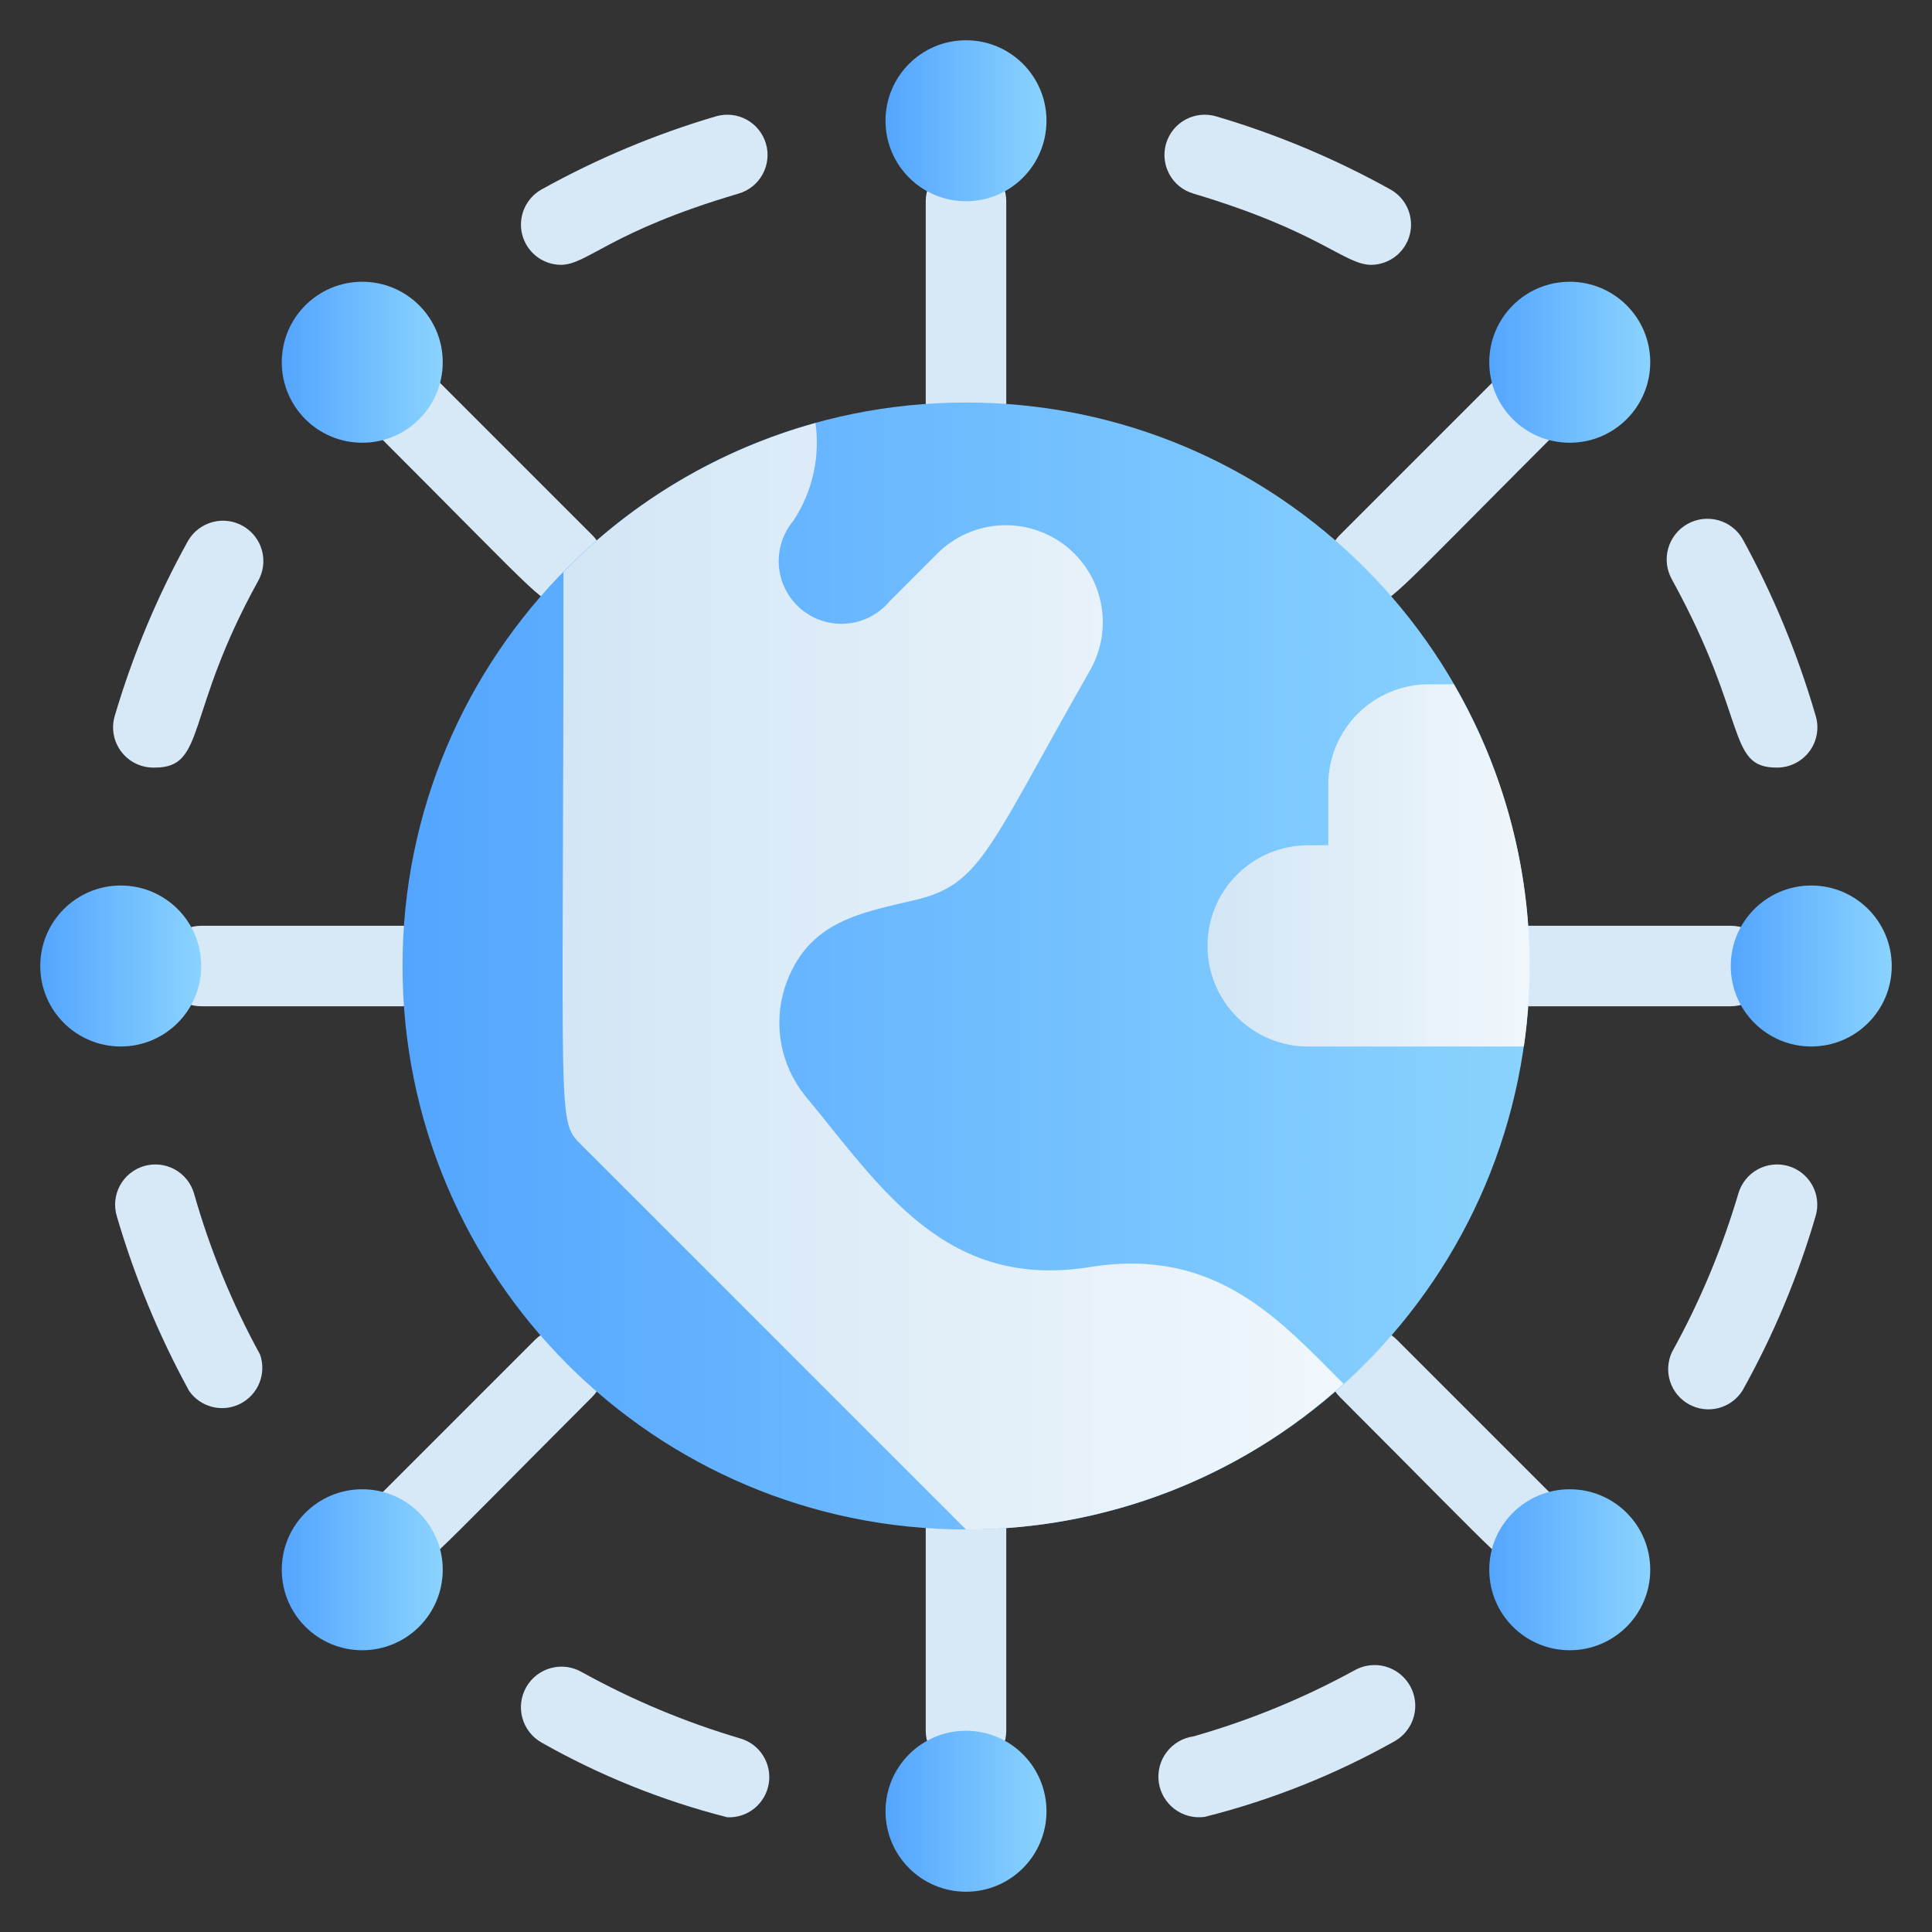 <svg width="50" height="50" viewBox="0 0 50 50" fill="none" xmlns="http://www.w3.org/2000/svg">
<rect x="0" y="0" width="50" height="50" fill="#333333" stroke="none"/>
<path d="M23.958 10.417V5.208C23.958 4.932 24.068 4.667 24.263 4.472C24.459 4.277 24.724 4.167 25 4.167C25.276 4.167 25.541 4.277 25.736 4.472C25.932 4.667 26.042 4.932 26.042 5.208V10.417C26.042 10.693 25.932 10.958 25.736 11.153C25.541 11.349 25.276 11.458 25 11.458C24.724 11.458 24.459 11.349 24.263 11.153C24.068 10.958 23.958 10.693 23.958 10.417Z" fill="#D7E9F7"/>
<path d="M10.417 26.042H5.208C4.932 26.042 4.667 25.932 4.472 25.737C4.276 25.541 4.167 25.276 4.167 25C4.167 24.724 4.276 24.459 4.472 24.264C4.667 24.068 4.932 23.959 5.208 23.959H10.417C10.693 23.959 10.958 24.068 11.153 24.264C11.348 24.459 11.458 24.724 11.458 25C11.458 25.276 11.348 25.541 11.153 25.737C10.958 25.932 10.693 26.042 10.417 26.042Z" fill="#D7E9F7"/>
<path d="M14.583 15.625C14 15.625 14.271 15.75 9.677 11.156C9.481 10.96 9.371 10.694 9.371 10.417C9.371 10.139 9.481 9.873 9.677 9.677C9.873 9.481 10.139 9.371 10.417 9.371C10.694 9.371 10.96 9.481 11.156 9.677L15.323 13.844C15.47 13.99 15.57 14.176 15.611 14.379C15.651 14.581 15.631 14.792 15.551 14.983C15.472 15.174 15.338 15.337 15.165 15.451C14.993 15.566 14.79 15.626 14.583 15.625Z" fill="#D7E9F7"/>
<path d="M35.417 15.625C35.21 15.626 35.007 15.566 34.835 15.451C34.662 15.337 34.528 15.174 34.449 14.983C34.369 14.792 34.349 14.581 34.389 14.379C34.43 14.176 34.53 13.99 34.677 13.844L38.844 9.677C39.04 9.481 39.306 9.371 39.583 9.371C39.861 9.371 40.127 9.481 40.323 9.677C40.519 9.873 40.629 10.139 40.629 10.417C40.629 10.694 40.519 10.96 40.323 11.156C35.771 15.709 36 15.625 35.417 15.625Z" fill="#D7E9F7"/>
<path d="M39.583 40.625C39 40.625 39.271 40.75 34.677 36.156C34.481 35.96 34.371 35.694 34.371 35.417C34.371 35.139 34.481 34.873 34.677 34.677C34.873 34.481 35.139 34.371 35.417 34.371C35.694 34.371 35.96 34.481 36.156 34.677L40.323 38.844C40.47 38.99 40.57 39.176 40.611 39.379C40.651 39.581 40.631 39.792 40.551 39.983C40.472 40.174 40.338 40.337 40.165 40.452C39.993 40.566 39.79 40.626 39.583 40.625Z" fill="#D7E9F7"/>
<path d="M10.417 40.625C10.21 40.626 10.007 40.566 9.835 40.452C9.662 40.337 9.528 40.174 9.449 39.983C9.369 39.792 9.349 39.581 9.389 39.379C9.43 39.176 9.53 38.99 9.677 38.844L13.844 34.677C14.04 34.481 14.306 34.371 14.583 34.371C14.861 34.371 15.127 34.481 15.323 34.677C15.519 34.873 15.629 35.139 15.629 35.417C15.629 35.694 15.519 35.96 15.323 36.156C10.771 40.708 11 40.625 10.417 40.625Z" fill="#D7E9F7"/>
<path d="M23.958 44.792V39.583C23.958 39.307 24.068 39.042 24.263 38.847C24.459 38.651 24.724 38.542 25 38.542C25.276 38.542 25.541 38.651 25.736 38.847C25.932 39.042 26.042 39.307 26.042 39.583V44.792C26.042 45.068 25.932 45.333 25.736 45.528C25.541 45.724 25.276 45.833 25 45.833C24.724 45.833 24.459 45.724 24.263 45.528C24.068 45.333 23.958 45.068 23.958 44.792Z" fill="#D7E9F7"/>
<path d="M44.792 26.042H39.583C39.307 26.042 39.042 25.932 38.847 25.737C38.651 25.541 38.542 25.276 38.542 25C38.542 24.724 38.651 24.459 38.847 24.264C39.042 24.068 39.307 23.959 39.583 23.959H44.792C45.068 23.959 45.333 24.068 45.528 24.264C45.724 24.459 45.833 24.724 45.833 25C45.833 25.276 45.724 25.541 45.528 25.737C45.333 25.932 45.068 26.042 44.792 26.042Z" fill="#D7E9F7"/>
<path d="M25 39.583C33.054 39.583 39.583 33.054 39.583 25C39.583 16.946 33.054 10.417 25 10.417C16.946 10.417 10.417 16.946 10.417 25C10.417 33.054 16.946 39.583 25 39.583Z" fill="url(#paint0_linear_98_792)"/>
<path d="M34.771 35.813C32.097 38.242 28.613 39.587 25 39.583L15.083 29.667C14.396 28.979 14.583 29.5 14.583 14.802C16.377 12.963 18.628 11.633 21.104 10.948C21.229 11.833 21.025 12.734 20.531 13.479C20.255 13.809 20.121 14.236 20.159 14.665C20.197 15.093 20.404 15.489 20.734 15.766C21.064 16.042 21.491 16.176 21.92 16.138C22.348 16.1 22.744 15.893 23.021 15.563L24.271 14.313C24.702 13.889 25.272 13.635 25.875 13.597C26.479 13.56 27.076 13.742 27.556 14.109C28.036 14.477 28.368 15.005 28.489 15.598C28.611 16.19 28.515 16.806 28.219 17.333C25.625 21.875 25.406 22.854 23.771 23.271C22.312 23.625 20.896 23.802 20.312 25.552C20.161 26.026 20.129 26.53 20.22 27.019C20.311 27.508 20.522 27.967 20.833 28.354C22.781 30.698 24.448 33.427 28.271 32.781C31.479 32.292 33.114 34.156 34.771 35.813Z" fill="url(#paint1_linear_98_792)"/>
<path d="M25 5.208C26.151 5.208 27.083 4.276 27.083 3.125C27.083 1.974 26.151 1.042 25 1.042C23.849 1.042 22.917 1.974 22.917 3.125C22.917 4.276 23.849 5.208 25 5.208Z" fill="url(#paint2_linear_98_792)"/>
<path d="M40.625 11.458C41.776 11.458 42.708 10.526 42.708 9.375C42.708 8.224 41.776 7.292 40.625 7.292C39.474 7.292 38.542 8.224 38.542 9.375C38.542 10.526 39.474 11.458 40.625 11.458Z" fill="url(#paint3_linear_98_792)"/>
<path d="M40.625 42.708C41.776 42.708 42.708 41.776 42.708 40.625C42.708 39.474 41.776 38.542 40.625 38.542C39.474 38.542 38.542 39.474 38.542 40.625C38.542 41.776 39.474 42.708 40.625 42.708Z" fill="url(#paint4_linear_98_792)"/>
<path d="M9.375 11.458C10.526 11.458 11.458 10.526 11.458 9.375C11.458 8.224 10.526 7.292 9.375 7.292C8.224 7.292 7.292 8.224 7.292 9.375C7.292 10.526 8.224 11.458 9.375 11.458Z" fill="url(#paint5_linear_98_792)"/>
<path d="M9.375 42.708C10.526 42.708 11.458 41.776 11.458 40.625C11.458 39.474 10.526 38.542 9.375 38.542C8.224 38.542 7.292 39.474 7.292 40.625C7.292 41.776 8.224 42.708 9.375 42.708Z" fill="url(#paint6_linear_98_792)"/>
<path d="M46.875 27.083C48.026 27.083 48.958 26.151 48.958 25C48.958 23.849 48.026 22.917 46.875 22.917C45.724 22.917 44.792 23.849 44.792 25C44.792 26.151 45.724 27.083 46.875 27.083Z" fill="url(#paint7_linear_98_792)"/>
<path d="M25 48.958C26.151 48.958 27.083 48.026 27.083 46.875C27.083 45.724 26.151 44.792 25 44.792C23.849 44.792 22.917 45.724 22.917 46.875C22.917 48.026 23.849 48.958 25 48.958Z" fill="url(#paint8_linear_98_792)"/>
<path d="M3.125 27.083C4.276 27.083 5.208 26.151 5.208 25C5.208 23.849 4.276 22.917 3.125 22.917C1.974 22.917 1.042 23.849 1.042 25C1.042 26.151 1.974 27.083 3.125 27.083Z" fill="url(#paint9_linear_98_792)"/>
<path d="M39.438 27.084H33.854C33.163 27.084 32.501 26.809 32.013 26.321C31.524 25.832 31.25 25.17 31.25 24.479C31.25 23.789 31.524 23.126 32.013 22.638C32.501 22.149 33.163 21.875 33.854 21.875H34.375V20.313C34.375 19.622 34.649 18.96 35.138 18.471C35.626 17.983 36.288 17.709 36.979 17.709H37.625C39.27 20.539 39.909 23.843 39.438 27.084Z" fill="url(#paint10_linear_98_792)"/>
<path d="M43.271 34.99C43.992 33.689 44.568 32.312 44.989 30.886C45.028 30.754 45.092 30.632 45.177 30.525C45.263 30.418 45.369 30.33 45.489 30.264C45.609 30.198 45.74 30.157 45.876 30.142C46.012 30.127 46.15 30.139 46.281 30.177C46.413 30.215 46.535 30.279 46.642 30.365C46.748 30.451 46.837 30.556 46.903 30.676C46.969 30.796 47.01 30.928 47.025 31.064C47.04 31.2 47.028 31.337 46.989 31.469C46.53 33.043 45.894 34.559 45.094 35.99C44.952 36.213 44.73 36.375 44.474 36.441C44.217 36.507 43.945 36.473 43.713 36.345C43.48 36.218 43.306 36.007 43.223 35.755C43.141 35.503 43.158 35.23 43.271 34.99Z" fill="#D7E9F7"/>
<path d="M31.177 47.021C30.901 47.059 30.62 46.987 30.398 46.819C30.175 46.651 30.028 46.401 29.989 46.125C29.951 45.849 30.023 45.568 30.192 45.346C30.36 45.123 30.609 44.976 30.885 44.938C32.334 44.526 33.731 43.953 35.052 43.229C35.295 43.091 35.583 43.055 35.853 43.129C36.122 43.204 36.351 43.382 36.489 43.625C36.628 43.868 36.664 44.156 36.589 44.426C36.515 44.695 36.337 44.924 36.094 45.062C34.549 45.93 32.895 46.589 31.177 47.021Z" fill="#D7E9F7"/>
<path d="M18.823 47.031C17.14 46.602 15.521 45.951 14.01 45.094C13.769 44.956 13.592 44.727 13.518 44.459C13.445 44.19 13.482 43.903 13.62 43.661C13.758 43.42 13.986 43.243 14.255 43.17C14.524 43.096 14.81 43.133 15.052 43.271C16.353 43.992 17.729 44.569 19.156 44.99C19.401 45.06 19.612 45.218 19.748 45.434C19.884 45.649 19.937 45.907 19.896 46.158C19.855 46.41 19.723 46.638 19.525 46.799C19.328 46.96 19.078 47.042 18.823 47.031Z" fill="#D7E9F7"/>
<path d="M14.51 6.854C14.281 6.851 14.06 6.773 13.88 6.632C13.7 6.49 13.572 6.293 13.515 6.072C13.458 5.85 13.476 5.616 13.565 5.405C13.655 5.194 13.811 5.019 14.01 4.906C15.443 4.109 16.959 3.473 18.531 3.01C18.797 2.933 19.081 2.964 19.324 3.097C19.566 3.23 19.745 3.454 19.823 3.719C19.9 3.984 19.869 4.269 19.736 4.511C19.603 4.754 19.38 4.933 19.115 5.01C15.76 6 15.208 6.854 14.51 6.854Z" fill="#D7E9F7"/>
<path d="M4.01 19.865C3.845 19.871 3.681 19.838 3.531 19.769C3.381 19.7 3.249 19.595 3.148 19.465C3.046 19.335 2.976 19.182 2.945 19.02C2.914 18.857 2.922 18.69 2.969 18.531C3.433 16.956 4.068 15.436 4.864 14C5.003 13.76 5.231 13.584 5.498 13.512C5.766 13.44 6.051 13.476 6.292 13.615C6.532 13.753 6.708 13.981 6.78 14.248C6.852 14.516 6.815 14.801 6.677 15.042C4.771 18.49 5.344 19.865 4.01 19.865Z" fill="#D7E9F7"/>
<path d="M4.896 36C4.109 34.562 3.481 33.042 3.021 31.469C2.943 31.204 2.975 30.919 3.107 30.676C3.24 30.434 3.464 30.255 3.729 30.177C3.994 30.1 4.279 30.131 4.522 30.264C4.764 30.397 4.943 30.62 5.021 30.886C5.432 32.334 6.005 33.732 6.729 35.052C6.813 35.289 6.808 35.549 6.716 35.783C6.623 36.017 6.449 36.21 6.226 36.325C6.002 36.441 5.744 36.472 5.5 36.412C5.255 36.352 5.041 36.206 4.896 36Z" fill="#D7E9F7"/>
<path d="M45.979 19.865C44.677 19.865 45.26 18.615 43.271 15C43.133 14.757 43.097 14.469 43.171 14.2C43.245 13.93 43.423 13.701 43.667 13.563C43.91 13.425 44.198 13.389 44.467 13.463C44.737 13.537 44.966 13.715 45.104 13.959C45.891 15.397 46.519 16.916 46.979 18.49C47.032 18.648 47.047 18.816 47.022 18.98C46.997 19.145 46.933 19.301 46.835 19.436C46.737 19.57 46.608 19.68 46.459 19.754C46.31 19.829 46.146 19.867 45.979 19.865Z" fill="#D7E9F7"/>
<path d="M35.489 6.854C34.792 6.854 34.167 5.99 30.885 5.01C30.62 4.933 30.396 4.754 30.264 4.511C30.131 4.269 30.1 3.984 30.177 3.719C30.254 3.454 30.434 3.23 30.676 3.097C30.918 2.964 31.203 2.933 31.469 3.01C33.041 3.473 34.557 4.109 35.989 4.906C36.189 5.019 36.345 5.194 36.435 5.405C36.524 5.616 36.542 5.85 36.485 6.072C36.428 6.293 36.3 6.49 36.12 6.632C35.94 6.773 35.718 6.851 35.489 6.854Z" fill="#D7E9F7"/>
<defs>
<linearGradient id="paint0_linear_98_792" x1="10.417" y1="25" x2="39.583" y2="25" gradientUnits="userSpaceOnUse">
<stop stop-color="#54A5FF"/>
<stop offset="1" stop-color="#8AD3FE"/>
</linearGradient>
<linearGradient id="paint1_linear_98_792" x1="14.562" y1="25.271" x2="34.771" y2="25.271" gradientUnits="userSpaceOnUse">
<stop stop-color="#D3E6F5"/>
<stop offset="1" stop-color="#F0F7FC"/>
</linearGradient>
<linearGradient id="paint2_linear_98_792" x1="22.917" y1="3.125" x2="27.083" y2="3.125" gradientUnits="userSpaceOnUse">
<stop stop-color="#54A5FF"/>
<stop offset="1" stop-color="#8AD3FE"/>
</linearGradient>
<linearGradient id="paint3_linear_98_792" x1="38.542" y1="9.375" x2="42.708" y2="9.375" gradientUnits="userSpaceOnUse">
<stop stop-color="#54A5FF"/>
<stop offset="1" stop-color="#8AD3FE"/>
</linearGradient>
<linearGradient id="paint4_linear_98_792" x1="38.542" y1="40.625" x2="42.708" y2="40.625" gradientUnits="userSpaceOnUse">
<stop stop-color="#54A5FF"/>
<stop offset="1" stop-color="#8AD3FE"/>
</linearGradient>
<linearGradient id="paint5_linear_98_792" x1="7.292" y1="9.375" x2="11.458" y2="9.375" gradientUnits="userSpaceOnUse">
<stop stop-color="#54A5FF"/>
<stop offset="1" stop-color="#8AD3FE"/>
</linearGradient>
<linearGradient id="paint6_linear_98_792" x1="7.292" y1="40.625" x2="11.458" y2="40.625" gradientUnits="userSpaceOnUse">
<stop stop-color="#54A5FF"/>
<stop offset="1" stop-color="#8AD3FE"/>
</linearGradient>
<linearGradient id="paint7_linear_98_792" x1="44.792" y1="0" x2="48.958" y2="0" gradientUnits="userSpaceOnUse">
<stop stop-color="#54A5FF"/>
<stop offset="1" stop-color="#8AD3FE"/>
</linearGradient>
<linearGradient id="paint8_linear_98_792" x1="22.917" y1="46.875" x2="27.083" y2="46.875" gradientUnits="userSpaceOnUse">
<stop stop-color="#54A5FF"/>
<stop offset="1" stop-color="#8AD3FE"/>
</linearGradient>
<linearGradient id="paint9_linear_98_792" x1="1.042" y1="0" x2="5.208" y2="0" gradientUnits="userSpaceOnUse">
<stop stop-color="#54A5FF"/>
<stop offset="1" stop-color="#8AD3FE"/>
</linearGradient>
<linearGradient id="paint10_linear_98_792" x1="31.25" y1="22.396" x2="39.583" y2="22.396" gradientUnits="userSpaceOnUse">
<stop stop-color="#D3E6F5"/>
<stop offset="1" stop-color="#F0F7FC"/>
</linearGradient>
</defs>
</svg>
